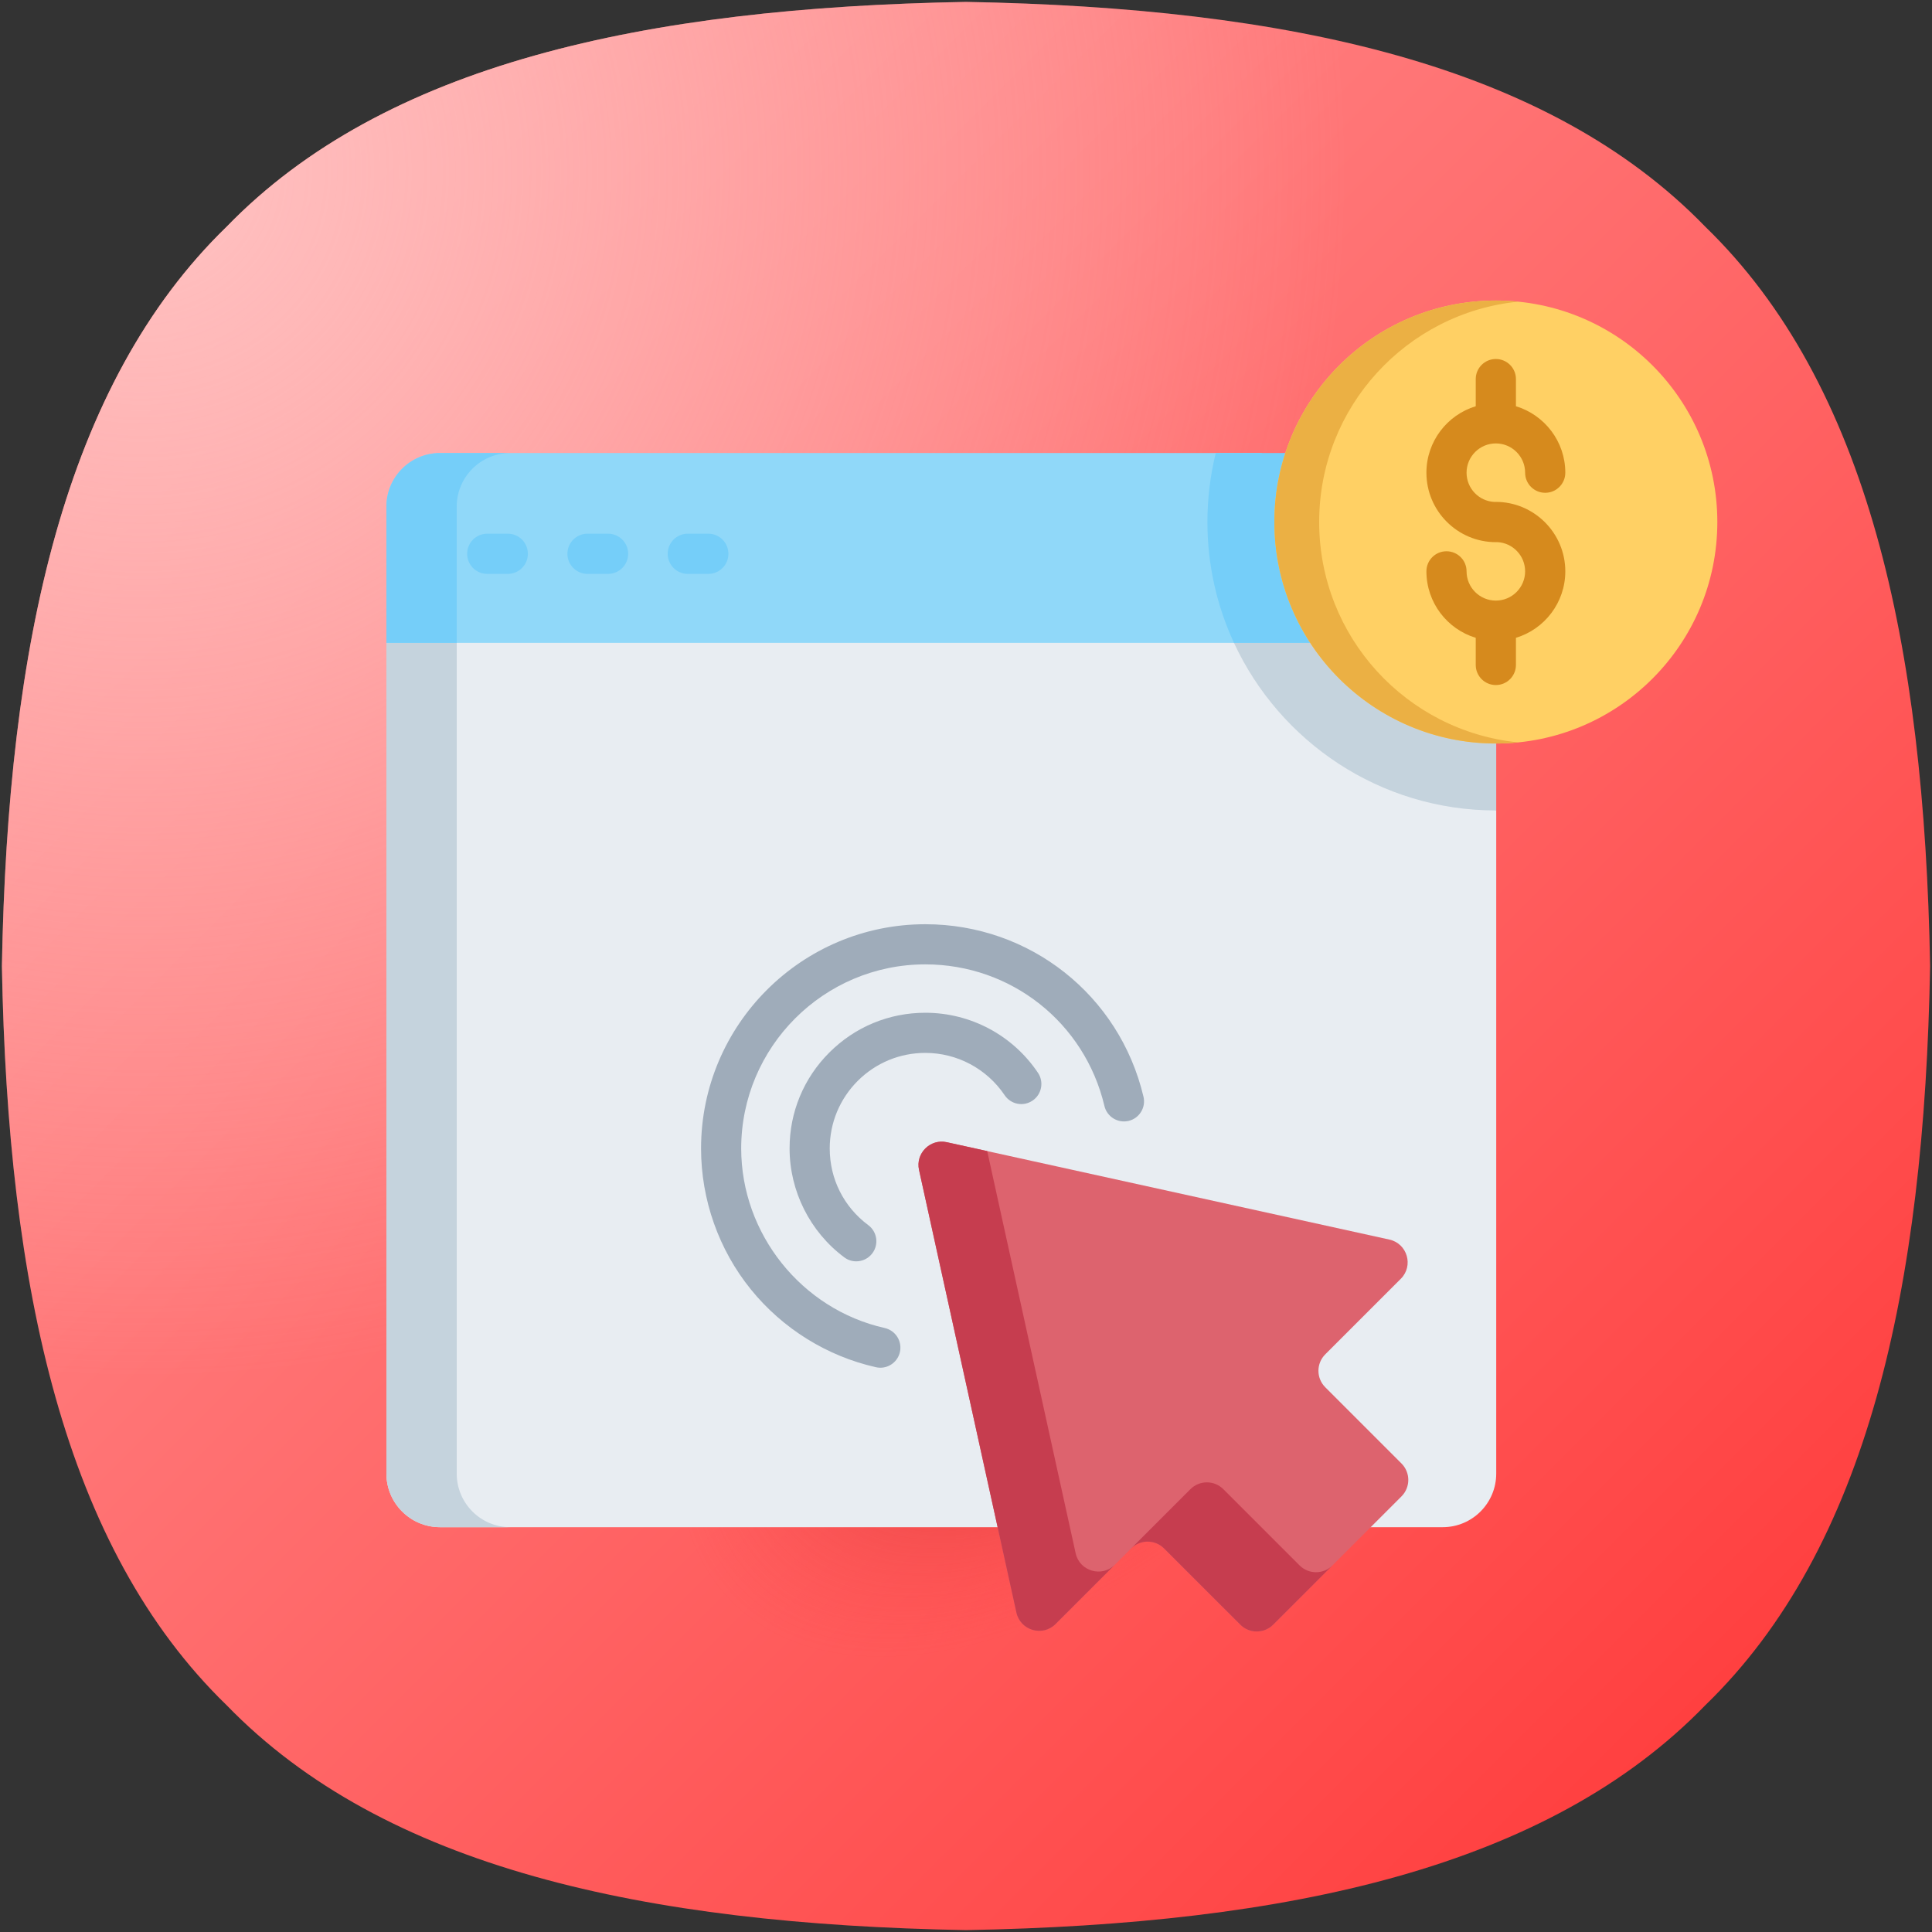 <svg width="45" height="45" viewBox="0 0 45 45" fill="none" xmlns="http://www.w3.org/2000/svg">
<rect x="0" y="0" width="45" height="45" fill="#333333" stroke="none"/>
<g clip-path="url(#clip0_17_533)">
<path d="M44.956 22.5C44.821 30.012 43.502 36.054 39.719 39.719C36.054 43.502 30.012 44.821 22.5 44.956C14.988 44.821 8.946 43.502 5.28 39.719C1.499 36.054 0.179 30.012 0.044 22.5C0.179 14.988 1.499 8.946 5.28 5.28C8.946 1.499 14.988 0.179 22.5 0.044C30.012 0.179 36.054 1.499 39.719 5.28C43.502 8.946 44.821 14.988 44.956 22.5Z" fill="url(#paint0_linear_17_533)"/>
<path d="M44.956 22.5C44.821 30.012 43.502 36.054 39.719 39.719C36.054 43.502 30.012 44.821 22.5 44.956C14.988 44.821 8.946 43.502 5.28 39.719C1.499 36.054 0.179 30.012 0.044 22.5C0.179 14.988 1.499 8.946 5.28 5.28C8.946 1.499 14.988 0.179 22.5 0.044C30.012 0.179 36.054 1.499 39.719 5.28C43.502 8.946 44.821 14.988 44.956 22.5Z" fill="url(#paint1_radial_17_533)"/>
<path d="M29.93 33.925C25.393 38.462 19.594 40.018 16.978 37.402C14.361 34.785 15.918 28.986 20.455 24.45C24.992 19.913 30.791 18.356 33.407 20.973C36.024 23.589 34.467 29.388 29.93 33.925Z" fill="url(#paint2_radial_17_533)"/>
<g clip-path="url(#clip1_17_533)">
<path d="M33.603 35.571H10.248C9.559 35.571 9 35.012 9 34.323V14.974L9.758 14.192H29.024L34.85 18.877V34.323C34.85 35.012 34.292 35.571 33.603 35.571Z" fill="#E8EDF2"/>
<path d="M34.841 18.877C34.844 18.877 34.847 18.877 34.85 18.877V14.192H29.406C29.491 14.46 28.625 14.722 28.742 14.974C29.809 17.276 32.141 18.877 34.841 18.877Z" fill="#C5D3DD"/>
<path d="M10.638 34.323V14.974L10.05 14.192H9.511L9 14.974V34.323C9 35.012 9.559 35.571 10.248 35.571H11.885C11.196 35.571 10.638 35.012 10.638 34.323Z" fill="#C5D3DD"/>
<path d="M28.317 10.552H10.248C9.559 10.552 9 11.111 9 11.8V14.974H34.85L29.383 10.552L28.317 10.552Z" fill="#90D8F9"/>
<path d="M33.603 10.552H28.317C28.191 11.067 28.123 11.605 28.123 12.159C28.123 13.164 28.345 14.117 28.742 14.974H34.85V11.8C34.85 11.111 34.292 10.552 33.603 10.552Z" fill="#75CEF9"/>
<path d="M11.885 10.552H10.248C9.559 10.552 9 11.111 9 11.8V14.974H10.638V11.8C10.638 11.111 11.196 10.552 11.885 10.552Z" fill="#75CEF9"/>
<path d="M11.828 13.367H11.349C11.09 13.367 10.881 13.157 10.881 12.899C10.881 12.64 11.09 12.431 11.349 12.431H11.828C12.086 12.431 12.295 12.64 12.295 12.899C12.295 13.157 12.086 13.367 11.828 13.367Z" fill="#75CEF9"/>
<path d="M14.163 13.367H13.684C13.426 13.367 13.216 13.157 13.216 12.899C13.216 12.64 13.426 12.431 13.684 12.431H14.163C14.421 12.431 14.631 12.64 14.631 12.899C14.631 13.157 14.421 13.367 14.163 13.367Z" fill="#75CEF9"/>
<path d="M16.499 13.367H16.02C15.761 13.367 15.552 13.157 15.552 12.899C15.552 12.64 15.761 12.431 16.02 12.431H16.499C16.757 12.431 16.966 12.64 16.966 12.899C16.966 13.157 16.757 13.367 16.499 13.367Z" fill="#75CEF9"/>
<path d="M34.841 17.318C37.69 17.318 40 15.008 40 12.159C40 9.31 37.69 7 34.841 7C31.992 7 29.682 9.31 29.682 12.159C29.682 15.008 31.992 17.318 34.841 17.318Z" fill="#FFD064"/>
<path d="M30.726 12.159C30.726 9.486 32.758 7.288 35.363 7.026C35.191 7.009 35.017 7 34.841 7C31.992 7 29.682 9.31 29.682 12.159C29.682 15.008 31.992 17.318 34.841 17.318C35.017 17.318 35.191 17.309 35.363 17.292C32.758 17.03 30.726 14.832 30.726 12.159Z" fill="#EBB044"/>
<path d="M34.841 11.69C34.829 11.69 34.816 11.69 34.804 11.691C34.445 11.672 34.159 11.374 34.159 11.01C34.159 10.634 34.465 10.328 34.841 10.328C35.217 10.328 35.523 10.634 35.523 11.01C35.523 11.269 35.733 11.478 35.991 11.478C36.249 11.478 36.459 11.269 36.459 11.01C36.459 10.281 35.973 9.663 35.309 9.462V8.829C35.309 8.571 35.099 8.362 34.841 8.362C34.583 8.362 34.373 8.571 34.373 8.829V9.462C33.709 9.663 33.224 10.281 33.224 11.01C33.224 11.902 33.949 12.628 34.841 12.628C34.853 12.628 34.866 12.627 34.878 12.627C35.237 12.646 35.523 12.944 35.523 13.307C35.523 13.684 35.217 13.989 34.841 13.989C34.465 13.989 34.159 13.684 34.159 13.307C34.159 13.049 33.95 12.84 33.691 12.84C33.433 12.84 33.224 13.049 33.224 13.307C33.224 14.037 33.709 14.655 34.373 14.856V15.488C34.373 15.747 34.583 15.956 34.841 15.956C35.099 15.956 35.309 15.747 35.309 15.488V14.856C35.974 14.655 36.459 14.037 36.459 13.307C36.459 12.416 35.733 11.69 34.841 11.69Z" fill="#D68A1D"/>
<path d="M19.944 29.379C19.846 29.379 19.748 29.349 19.665 29.286C18.867 28.692 18.391 27.744 18.391 26.75C18.39 25.906 18.719 25.112 19.317 24.515C19.914 23.918 20.708 23.589 21.552 23.589C22.606 23.589 23.587 24.111 24.176 24.987C24.32 25.201 24.264 25.492 24.049 25.636C23.835 25.781 23.544 25.724 23.4 25.509C22.985 24.893 22.294 24.524 21.552 24.524C20.958 24.524 20.399 24.756 19.978 25.176C19.558 25.597 19.326 26.156 19.326 26.75C19.326 27.46 19.653 28.111 20.224 28.536C20.431 28.69 20.474 28.983 20.319 29.191C20.227 29.314 20.086 29.379 19.944 29.379Z" fill="#9FACBA"/>
<path d="M20.505 31.857C20.471 31.857 20.436 31.853 20.402 31.845C19.263 31.589 18.229 30.946 17.491 30.035C16.741 29.11 16.329 27.943 16.329 26.75C16.329 23.87 18.672 21.527 21.552 21.527C23.985 21.527 26.075 23.179 26.634 25.545C26.694 25.796 26.538 26.048 26.287 26.108C26.035 26.167 25.783 26.011 25.724 25.76C25.265 23.818 23.549 22.462 21.552 22.462C19.188 22.462 17.264 24.386 17.264 26.75C17.264 28.738 18.67 30.497 20.607 30.932C20.859 30.989 21.017 31.239 20.961 31.491C20.912 31.709 20.719 31.857 20.505 31.857Z" fill="#9FACBA"/>
<path d="M32.361 28.872L22.052 26.604C21.666 26.519 21.321 26.864 21.406 27.25L23.674 37.559C23.766 37.977 24.284 38.129 24.587 37.826L26.347 36.066C26.558 35.854 26.902 35.854 27.113 36.066L28.889 37.841C29.1 38.053 29.444 38.053 29.655 37.841L32.643 34.854C32.855 34.642 32.855 34.299 32.643 34.087L30.868 32.312C30.656 32.1 30.656 31.757 30.868 31.545L32.628 29.785C32.931 29.482 32.779 28.964 32.361 28.872Z" fill="#DD636E"/>
<path d="M25.054 36.179L22.994 26.811L22.052 26.604C21.666 26.519 21.321 26.864 21.406 27.25L23.674 37.559C23.766 37.977 24.284 38.129 24.587 37.826L25.967 36.446C25.664 36.748 25.146 36.597 25.054 36.179Z" fill="#C63D4F"/>
<path d="M30.269 36.461L28.494 34.686C28.282 34.474 27.939 34.474 27.727 34.686L26.347 36.066C26.558 35.854 26.902 35.854 27.113 36.066L28.889 37.841C29.1 38.053 29.444 38.053 29.655 37.841L31.036 36.461C30.824 36.673 30.481 36.673 30.269 36.461Z" fill="#C63D4F"/>
</g>
</g>
<defs>
<linearGradient id="paint0_linear_17_533" x1="5.135" y1="5.135" x2="39.705" y2="39.705" gradientUnits="userSpaceOnUse">
<stop stop-color="#FF8C8D"/>
<stop offset="0.291" stop-color="#FF7A7B"/>
<stop offset="0.875" stop-color="#FF4B4B"/>
<stop offset="1" stop-color="#FF4040"/>
</linearGradient>
<radialGradient id="paint1_radial_17_533" cx="0" cy="0" r="1" gradientUnits="userSpaceOnUse" gradientTransform="translate(3.292 3.999) scale(28.085)">
<stop stop-color="#FFC2C2"/>
<stop offset="1" stop-color="#FFC2C2" stop-opacity="0"/>
</radialGradient>
<radialGradient id="paint2_radial_17_533" cx="0" cy="0" r="1" gradientUnits="userSpaceOnUse" gradientTransform="translate(25.192 29.175) rotate(45) scale(6.703 11.616)">
<stop stop-color="#821818"/>
<stop offset="0.307" stop-color="#B22828" stop-opacity="0.693"/>
<stop offset="0.614" stop-color="#DC3535" stop-opacity="0.386"/>
<stop offset="0.855" stop-color="#F63D3D" stop-opacity="0.145"/>
<stop offset="1" stop-color="#FF4040" stop-opacity="0"/>
</radialGradient>
<clipPath id="clip0_17_533">
<rect width="45" height="45" fill="white"/>
</clipPath>
<clipPath id="clip1_17_533">
<rect width="31" height="31" fill="white" transform="translate(9 7)"/>
</clipPath>
</defs>
</svg>
